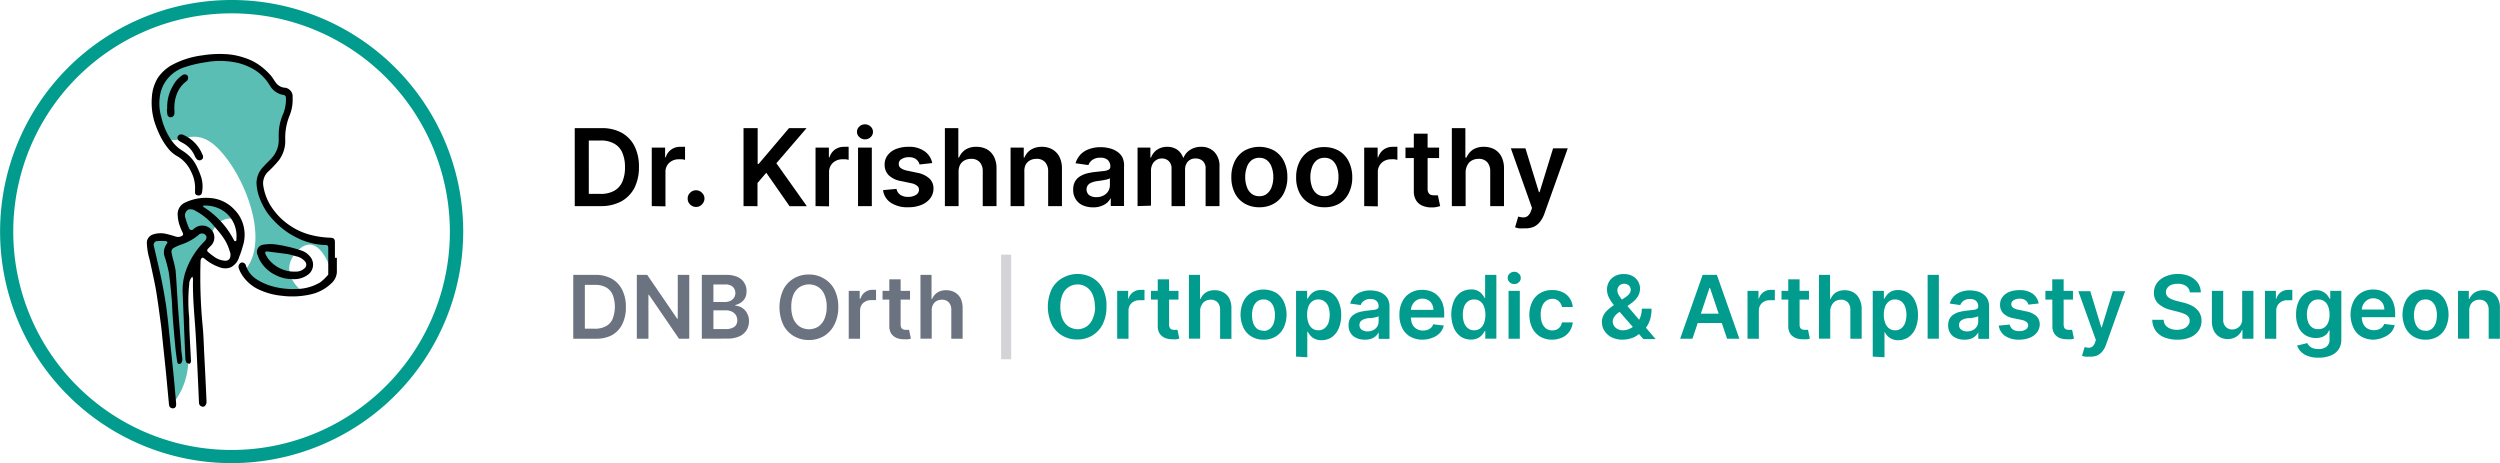 <svg xmlns="http://www.w3.org/2000/svg" viewBox="0 0 284.69 52.74"><g id="Layer_2" data-name="Layer 2"><g id="Layer_2-2" data-name="Layer 2"><g id="_03" data-name="03"><path d="M26.37,52.74A26.37,26.37,0,1,1,52.75,26.37,26.4,26.4,0,0,1,26.37,52.74Zm0-51.22A24.86,24.86,0,1,0,51.23,26.37,24.88,24.88,0,0,0,26.37,1.52Z" style="fill:#019c8e"/><path d="M32.37,10.52a9.25,9.25,0,0,1-1.32-1.26,7.85,7.85,0,0,0-8.56-2.5c-6,1.85-5.15,5-4,8s3.05-1,6.19,2,6.24,10.75,3.1,14.16c0,0,1.18,3,6.68,2.3,0,0-3-2.19-.57-4.66s3.87,2.36,3.87,2.36V27.47s-8.08-.23-7.89-7.17L32.05,17A12.33,12.33,0,0,1,33,12.37,1.54,1.54,0,0,0,32.37,10.52Z" style="fill:#5abeb5"/><path d="M27.18,25.1S25.11,24,24,26.77s-2,1.94-2.57,4.36c-.38,1.53-.17,6.13,0,9.28a8.08,8.08,0,0,1-1.81,5.65h0l-2-16.55s-1.26-3,.81-2.45a3.79,3.79,0,0,0,3.21-.29s-2.94-3.87,1.83-3.92A4.86,4.86,0,0,1,27.18,25.1Z" style="fill:#5abeb5"/><path d="M21.91,31.5a1.16,1.16,0,0,0-.36.83,18.63,18.63,0,0,0,0,3.88c0,1.59.12,3.18.19,4.77a.74.74,0,0,1,0,.21c0,.08-.11.23-.16.23s-.3-.05-.35-.14a1,1,0,0,1-.12-.49c-.06-1.15-.1-2.31-.15-3.46-.05-1.34-.11-2.68-.16-4a6.68,6.68,0,0,1,.33-2.39,8.87,8.87,0,0,1,2.15-3.45l0,0c.26-.26.3-.53.13-.72a.54.54,0,0,0-.81,0,6.15,6.15,0,0,1-2.06,1.11,6.21,6.21,0,0,0-.74.34.49.49,0,0,0-.27.51,7.08,7.08,0,0,0,.17.77A11.1,11.1,0,0,1,20,30.82c.11,1.36.17,2.74.27,4.11.11,1.53.24,3.07.36,4.61,0,.46.11.92.14,1.37a.82.82,0,0,1-.14.45.39.39,0,0,1-.29.08c-.06,0-.14-.13-.15-.2-.08-.48-.15-1-.2-1.46-.11-1.18-.22-2.37-.31-3.56-.06-.73-.07-1.47-.13-2.2-.09-1-.18-2-.33-3a15.72,15.72,0,0,0-.43-1.67,1.6,1.6,0,0,1,.2-1.58c.14-.17.07-.3-.16-.32a8.62,8.62,0,0,0-.88,0,.43.43,0,0,0-.43.56c.12.54.26,1.09.38,1.64.2.88.41,1.76.58,2.64s.35,1.9.48,2.86.2,1.7.29,2.55c.18,1.78.37,3.55.55,5.33.09.95.17,1.89.25,2.84a1,1,0,0,1,0,.3.35.35,0,0,1-.36.33.44.44,0,0,1-.44-.37c-.14-1.47-.27-2.93-.42-4.4-.09-.89-.19-1.78-.28-2.67-.08-.74-.14-1.48-.24-2.21-.17-1.28-.34-2.57-.55-3.84-.18-1-.42-2.06-.64-3.09-.08-.39-.21-.78-.28-1.18a8.19,8.19,0,0,1-.12-1.11,1,1,0,0,1,.7-.93,2.77,2.77,0,0,1,1.4-.09,12.34,12.34,0,0,1,1.19.33.89.89,0,0,0,.7-.07c.18-.09.15-.25.08-.4a7.47,7.47,0,0,1-.4-1,4.41,4.41,0,0,1-.16-1.08,1.43,1.43,0,0,1,.91-1.35,5.51,5.51,0,0,1,3-.47,4.11,4.11,0,0,1,2.52,1.27,4,4,0,0,1,1.1,2A4.16,4.16,0,0,1,27.66,28a11.31,11.31,0,0,1-.43,1.28,1.88,1.88,0,0,1-1,1.18,1.74,1.74,0,0,1-1.15,0,5.23,5.23,0,0,1-1.78-1c-.08-.07-.25-.15-.29-.11a.51.51,0,0,0-.17.34,58.12,58.12,0,0,0,.24,7.46c.09.93.12,1.88.16,2.82.1,1.94.2,3.88.28,5.82a.72.72,0,0,1-.13.37.33.33,0,0,1-.44.12.44.44,0,0,1-.29-.41l-.06-1.38c-.09-2-.18-4-.29-6-.12-2.23-.39-4.46-.33-6.7A2.55,2.55,0,0,0,21.91,31.5ZM23,25.69a1.33,1.33,0,0,1,1.08.48A1.32,1.32,0,0,1,24,28l-.31.32c-.11.12-.14.25,0,.37s.39.34.61.48a2.35,2.35,0,0,0,1.35.52.54.54,0,0,0,.51-.26,1,1,0,0,0,0-.82,5.33,5.33,0,0,0-.83-1.69c-.29-.41-.62-.79-.95-1.17A6.81,6.81,0,0,0,22.24,24a.94.94,0,0,0-.8-.13.76.76,0,0,0-.34.89A8.83,8.83,0,0,0,21.53,26a.3.3,0,0,0,.5.1A1.39,1.39,0,0,1,23,25.69Zm.14-2.28,0,.14.27.17c.21.15.43.3.64.47a9.66,9.66,0,0,1,2.6,3.18.2.2,0,0,0,.13.1.18.18,0,0,0,.14-.1.65.65,0,0,0,0-.2A3.44,3.44,0,0,0,25.41,24a3.74,3.74,0,0,0-1.4-.54A4.6,4.6,0,0,0,23.18,23.41Zm15,5.95c0-.59,0-1.17,0-1.76,0-.39-.13-.51-.52-.53a10.29,10.29,0,0,1-2.28-.33,7.38,7.38,0,0,1-2.13-.93,7.49,7.49,0,0,1-2.13-2,6,6,0,0,1-1.09-2.62,1.82,1.82,0,0,1,.52-1.62,12.94,12.94,0,0,0,1.25-1.32,3.68,3.68,0,0,0,.72-2.42,6.7,6.7,0,0,1,.52-2.73,4.77,4.77,0,0,0,.32-2,1,1,0,0,0-1-1.12,1.42,1.42,0,0,1-.88-.53c-.23-.3-.41-.64-.66-.92a7.71,7.71,0,0,0-1.09-1,6,6,0,0,0-1.68-.89,7.88,7.88,0,0,0-2.39-.48,12,12,0,0,0-2.54.14,9.8,9.8,0,0,0-3.64,1.18,4.83,4.83,0,0,0-1.45,1.36A4.71,4.71,0,0,0,17.3,11a7.6,7.6,0,0,0,.26,2.77,11.32,11.32,0,0,0,.8,1.94,8,8,0,0,0,.9,1.33,3.5,3.5,0,0,0,1,.79,3.85,3.85,0,0,1,1.5,1.72,4,4,0,0,1,.45,2.08c0,.1,0,.2,0,.3a.32.32,0,0,0,.31.32.38.38,0,0,0,.48-.32,3.62,3.62,0,0,0-.09-1.76,9.45,9.45,0,0,0-.49-1.2,4.06,4.06,0,0,0-1.11-1.42c-.29-.25-.64-.44-.95-.67a4.42,4.42,0,0,1-1-1.15,7.62,7.62,0,0,1-1-2.44,5.43,5.43,0,0,1-.09-2.66A4,4,0,0,1,19,9.07a4.17,4.17,0,0,1,2-1.41,14.06,14.06,0,0,1,2.47-.58,9,9,0,0,1,3.83.14,7.46,7.46,0,0,1,1.57.66,5.34,5.34,0,0,1,1.86,1.86,2.19,2.19,0,0,0,1.54,1.07.31.31,0,0,1,.29.34,4.43,4.43,0,0,1-.29,1.76,5.83,5.83,0,0,0-.53,2.33c0,.25,0,.5,0,.74A3,3,0,0,1,31,17.93c-.29.35-.64.64-.95,1a2.68,2.68,0,0,0-.84,1.91,5.4,5.4,0,0,0,.34,1.68,7.9,7.9,0,0,0,.9,1.73,9.67,9.67,0,0,0,2.43,2.3,11.65,11.65,0,0,0,1.35.72,7.62,7.62,0,0,0,2.79.63c.31,0,.36.08.36.39V31c0,.09,0,.21,0,.27a5.82,5.82,0,0,1-.91.88,5.42,5.42,0,0,1-2.83.76,8.67,8.67,0,0,1-3-.42,6.48,6.48,0,0,1-1.38-.66,2.92,2.92,0,0,1-1.26-1.6.44.44,0,0,0-.55-.32.53.53,0,0,0-.26.64,3.9,3.9,0,0,0,.2.47,4.58,4.58,0,0,0,2.31,2.05,7.86,7.86,0,0,0,2.39.61,9.4,9.4,0,0,0,3.34-.17,4.89,4.89,0,0,0,2.32-1.26,1.83,1.83,0,0,0,.61-1.49c0-.46,0-.93,0-1.4ZM30,27.86a4.92,4.92,0,0,1,1.58,0c.34.06.69.11,1,.19a13.91,13.91,0,0,1,1.68.46,2.11,2.11,0,0,1,1.17.87,1.42,1.42,0,0,1-.29,1.85,2.65,2.65,0,0,1-1.9.55,4.07,4.07,0,0,1-1.82-.44,4,4,0,0,1-1.89-1.81c-.09-.18-.15-.39-.23-.58A.83.83,0,0,1,30,27.86Zm.41.77c-.2,0-.26.14-.17.31a3.44,3.44,0,0,0,.33.56,3.75,3.75,0,0,0,3.11,1.43,1.41,1.41,0,0,0,1-.38.53.53,0,0,0,.06-.77,1.79,1.79,0,0,0-1-.59c-.34-.1-.67-.19-1-.26ZM19.06,13a.36.36,0,0,0,.42.35.43.43,0,0,0,.38-.42,3,3,0,0,0,0-.42,4.41,4.41,0,0,1,.24-1.7,3.21,3.21,0,0,1,1.13-1.56.49.49,0,0,0,.12-.65.45.45,0,0,0-.63,0,3.16,3.16,0,0,0-1,1.12,4.73,4.73,0,0,0-.68,2.6C19,12.49,19,12.73,19.06,13Zm4,4.63a4.09,4.09,0,0,0-2.21-2.28.53.53,0,0,0-.43,0c-.33.22-.27.58.12.78l.4.22a3,3,0,0,1,1.25,1.44,1.08,1.08,0,0,0,.28.39.44.44,0,0,0,.35.07c.14-.07.33-.15.3-.38A1.18,1.18,0,0,0,23.08,17.6Z"/><path d="M68.45,23.47h-3V14.59h3.07a4.68,4.68,0,0,1,2.28.53,3.6,3.6,0,0,1,1.46,1.53A5.12,5.12,0,0,1,72.76,19a5.2,5.2,0,0,1-.51,2.39,3.7,3.7,0,0,1-1.48,1.53A4.79,4.79,0,0,1,68.45,23.47Zm-1.4-1.39h1.32a3.15,3.15,0,0,0,1.55-.34,2.2,2.2,0,0,0,.93-1,4,4,0,0,0,.32-1.7,4,4,0,0,0-.32-1.69,2.11,2.11,0,0,0-.92-1A3,3,0,0,0,68.42,16H67.05Z"/><path d="M74.22,23.47V16.81h1.52v1.11h.07a1.66,1.66,0,0,1,.63-.89,1.68,1.68,0,0,1,1-.31h.3a1.12,1.12,0,0,1,.27,0V18.2l-.32-.06-.41,0a1.52,1.52,0,0,0-.77.19,1.33,1.33,0,0,0-.54.51,1.39,1.39,0,0,0-.19.75v3.91Z"/><path d="M79.27,23.57a1,1,0,0,1-.68-.28.91.91,0,0,1-.28-.68.87.87,0,0,1,.28-.66.91.91,0,0,1,.68-.28.9.9,0,0,1,.66.28.89.89,0,0,1,.15,1.14,1,1,0,0,1-.34.35A1,1,0,0,1,79.27,23.57Z"/><path d="M84.67,23.47V14.59h1.61v4.08h.11l3.46-4.08h2l-3.44,4,3.47,4.89H89.91l-2.65-3.81-1,1.17v2.64Z"/><path d="M92.87,23.47V16.81h1.52v1.11h.07a1.7,1.7,0,0,1,.62-.89,1.73,1.73,0,0,1,1-.31h.29a1,1,0,0,1,.27,0V18.2l-.31-.06-.41,0a1.49,1.49,0,0,0-.77.19,1.33,1.33,0,0,0-.54.51,1.4,1.4,0,0,0-.2.75v3.91Z"/><path d="M98.5,15.87a.9.9,0,0,1-.64-.26.77.77,0,0,1-.27-.6.8.8,0,0,1,.27-.6.89.89,0,0,1,.64-.25.93.93,0,0,1,.64.25.81.81,0,0,1,0,1.21A.93.93,0,0,1,98.5,15.87Zm-.79,7.6V16.81h1.57v6.66Z"/><path d="M106.16,18.57l-1.44.16a1.14,1.14,0,0,0-.21-.41,1.05,1.05,0,0,0-.4-.31,1.42,1.42,0,0,0-.61-.11,1.49,1.49,0,0,0-.82.21.59.59,0,0,0-.33.55.56.56,0,0,0,.21.47,1.88,1.88,0,0,0,.73.3l1.14.24a2.86,2.86,0,0,1,1.4.65,1.52,1.52,0,0,1,.47,1.16,1.81,1.81,0,0,1-.37,1.11,2.41,2.41,0,0,1-1,.74,3.79,3.79,0,0,1-1.48.27,3.39,3.39,0,0,1-2-.51,2,2,0,0,1-.89-1.44l1.53-.14a1.08,1.08,0,0,0,.44.68,1.55,1.55,0,0,0,.88.23,1.62,1.62,0,0,0,.9-.23.67.67,0,0,0,.34-.57.57.57,0,0,0-.22-.47,1.54,1.54,0,0,0-.68-.29l-1.13-.24a2.62,2.62,0,0,1-1.42-.67,1.65,1.65,0,0,1-.46-1.2,1.69,1.69,0,0,1,.34-1.07,2.17,2.17,0,0,1,.95-.71,3.78,3.78,0,0,1,1.41-.25,3,3,0,0,1,1.84.5A2.16,2.16,0,0,1,106.16,18.57Z"/><path d="M109.16,19.57v3.9H107.6V14.59h1.53v3.35h.08a2,2,0,0,1,.72-.89,2.23,2.23,0,0,1,1.26-.33,2.46,2.46,0,0,1,1.21.29,2.05,2.05,0,0,1,.8.85,3,3,0,0,1,.28,1.37v4.24h-1.57v-4a1.48,1.48,0,0,0-.34-1,1.25,1.25,0,0,0-1-.38,1.53,1.53,0,0,0-.74.18,1.22,1.22,0,0,0-.51.52A1.71,1.71,0,0,0,109.16,19.57Z"/><path d="M116.65,19.57v3.9h-1.57V16.81h1.5v1.13h.08a1.93,1.93,0,0,1,.73-.89,2.26,2.26,0,0,1,1.25-.33,2.36,2.36,0,0,1,1.21.3,2.05,2.05,0,0,1,.8.85,3,3,0,0,1,.28,1.36v4.24h-1.57v-4a1.49,1.49,0,0,0-.35-1,1.23,1.23,0,0,0-1-.38,1.44,1.44,0,0,0-.73.18,1.26,1.26,0,0,0-.5.52A1.71,1.71,0,0,0,116.65,19.57Z"/><path d="M124.44,23.61a2.8,2.8,0,0,1-1.14-.23,1.8,1.8,0,0,1-.79-.68,1.9,1.9,0,0,1-.3-1.1,1.88,1.88,0,0,1,.21-.93,1.61,1.61,0,0,1,.57-.59,3,3,0,0,1,.81-.34,7.38,7.38,0,0,1,.94-.16l1-.11a1.52,1.52,0,0,0,.53-.16.37.37,0,0,0,.17-.33v0a1,1,0,0,0-.29-.76,1.19,1.19,0,0,0-.84-.26,1.47,1.47,0,0,0-.91.25,1.11,1.11,0,0,0-.45.59l-1.47-.21a2.45,2.45,0,0,1,.57-1,2.49,2.49,0,0,1,1-.62,3.68,3.68,0,0,1,1.27-.21,4,4,0,0,1,1,.12,2.6,2.6,0,0,1,.87.37,1.81,1.81,0,0,1,.64.7A2.27,2.27,0,0,1,128,19v4.46h-1.51v-.91h0a2.34,2.34,0,0,1-.4.52,2.06,2.06,0,0,1-.65.38A2.52,2.52,0,0,1,124.44,23.61Zm.41-1.16a1.63,1.63,0,0,0,.82-.19,1.37,1.37,0,0,0,.54-.5,1.3,1.3,0,0,0,.18-.68V20.3a.59.59,0,0,1-.25.11,2.84,2.84,0,0,1-.39.09l-.43.07-.37.05a2.67,2.67,0,0,0-.62.16,1,1,0,0,0-.44.3.85.85,0,0,0,.15,1.15A1.36,1.36,0,0,0,124.85,22.45Z"/><path d="M129.54,23.47V16.81H131v1.13h.08a1.76,1.76,0,0,1,.69-.89,2,2,0,0,1,1.15-.33,1.92,1.92,0,0,1,1.14.33,1.79,1.79,0,0,1,.66.89h.07a1.83,1.83,0,0,1,.75-.88,2.23,2.23,0,0,1,1.25-.34,2,2,0,0,1,1.5.59,2.27,2.27,0,0,1,.58,1.69v4.47h-1.58V19.24a1.12,1.12,0,0,0-.32-.9,1.15,1.15,0,0,0-.81-.29,1.12,1.12,0,0,0-.89.35,1.34,1.34,0,0,0-.32.92v4.15h-1.54V19.18a1.11,1.11,0,0,0-.31-.83,1.09,1.09,0,0,0-.81-.3,1.08,1.08,0,0,0-.61.17,1.14,1.14,0,0,0-.44.48,1.53,1.53,0,0,0-.17.72v4Z"/><path d="M143.41,23.6a3.19,3.19,0,0,1-1.69-.43,2.81,2.81,0,0,1-1.11-1.2,3.92,3.92,0,0,1-.39-1.8,4,4,0,0,1,.39-1.81,2.89,2.89,0,0,1,1.11-1.21,3.54,3.54,0,0,1,3.38,0,2.89,2.89,0,0,1,1.11,1.21,4,4,0,0,1,.39,1.81,3.92,3.92,0,0,1-.39,1.8,2.81,2.81,0,0,1-1.11,1.2A3.19,3.19,0,0,1,143.41,23.6Zm0-1.26a1.3,1.3,0,0,0,.88-.29,1.66,1.66,0,0,0,.53-.79,3.13,3.13,0,0,0,.18-1.1,3.21,3.21,0,0,0-.18-1.1,1.69,1.69,0,0,0-.53-.8,1.35,1.35,0,0,0-.88-.29,1.41,1.41,0,0,0-.9.29,1.69,1.69,0,0,0-.53.8,3.21,3.21,0,0,0-.18,1.1,3.13,3.13,0,0,0,.18,1.1,1.66,1.66,0,0,0,.53.79A1.35,1.35,0,0,0,143.42,22.34Z"/><path d="M150.83,23.6a3.19,3.19,0,0,1-1.69-.43A2.85,2.85,0,0,1,148,22a3.79,3.79,0,0,1-.4-1.8,3.86,3.86,0,0,1,.4-1.81,2.93,2.93,0,0,1,1.1-1.21,3.29,3.29,0,0,1,1.69-.43,3.33,3.33,0,0,1,1.7.43,2.93,2.93,0,0,1,1.1,1.21,4,4,0,0,1,.4,1.81,3.92,3.92,0,0,1-.4,1.8,2.85,2.85,0,0,1-1.1,1.2A3.23,3.23,0,0,1,150.83,23.6Zm0-1.26a1.33,1.33,0,0,0,.89-.29,1.73,1.73,0,0,0,.53-.79,3.14,3.14,0,0,0,.17-1.1,3.21,3.21,0,0,0-.17-1.1,1.76,1.76,0,0,0-.53-.8,1.38,1.38,0,0,0-.89-.29,1.41,1.41,0,0,0-.9.29,1.76,1.76,0,0,0-.53.8,3.21,3.21,0,0,0-.18,1.1,3.13,3.13,0,0,0,.18,1.1,1.73,1.73,0,0,0,.53.79A1.35,1.35,0,0,0,150.84,22.34Z"/><path d="M155.35,23.47V16.81h1.53v1.11h.06a1.77,1.77,0,0,1,.63-.89,1.73,1.73,0,0,1,1-.31h.29a1,1,0,0,1,.27,0V18.2l-.31-.06a3.07,3.07,0,0,0-.42,0,1.54,1.54,0,0,0-.77.19,1.37,1.37,0,0,0-.53.51,1.4,1.4,0,0,0-.2.75v3.91Z"/><path d="M163.88,16.81V18h-3.83V16.81ZM161,15.22h1.57v6.25a.9.9,0,0,0,.1.48.5.5,0,0,0,.25.23,1,1,0,0,0,.36.06l.27,0,.19,0,.26,1.23-.35.09a2.37,2.37,0,0,1-.57.06,2.57,2.57,0,0,1-1.06-.18,1.56,1.56,0,0,1-.75-.61,1.89,1.89,0,0,1-.27-1Z"/><path d="M166.9,19.57v3.9h-1.57V14.59h1.54v3.35H167a2,2,0,0,1,.72-.89,2.23,2.23,0,0,1,1.26-.33,2.46,2.46,0,0,1,1.21.29,2.05,2.05,0,0,1,.8.85,3,3,0,0,1,.28,1.37v4.24h-1.57v-4a1.48,1.48,0,0,0-.34-1,1.25,1.25,0,0,0-1-.38,1.53,1.53,0,0,0-.74.18,1.22,1.22,0,0,0-.51.52A1.71,1.71,0,0,0,166.9,19.57Z"/><path d="M173.55,26a3.61,3.61,0,0,1-.59,0,1.73,1.73,0,0,1-.43-.12l.36-1.22a2.14,2.14,0,0,0,.61.1.82.82,0,0,0,.48-.17,1.26,1.26,0,0,0,.35-.54l.13-.36-2.41-6.8h1.66l1.54,5h.07l1.54-5h1.67l-2.67,7.47a3.19,3.19,0,0,1-.5.91,2,2,0,0,1-.75.58A2.6,2.6,0,0,1,173.55,26Z"/><path d="M67.74,38.57H65.28V31.3h2.51a3.77,3.77,0,0,1,1.87.44A2.94,2.94,0,0,1,70.85,33a4.15,4.15,0,0,1,.42,1.94,4.19,4.19,0,0,1-.42,2,2.87,2.87,0,0,1-1.21,1.25A3.89,3.89,0,0,1,67.74,38.57ZM66.6,37.43h1.08A2.57,2.57,0,0,0,69,37.15a1.71,1.71,0,0,0,.76-.83,3.85,3.85,0,0,0,0-2.78,1.76,1.76,0,0,0-.75-.82,2.5,2.5,0,0,0-1.24-.28H66.6Z" style="fill:#6b7280"/><path d="M78.49,31.3v7.27H77.32l-3.42-5h-.06v5H72.52V31.3H73.7l3.42,5h.06v-5Z" style="fill:#6b7280"/><path d="M79.92,38.57V31.3H82.7a3.12,3.12,0,0,1,1.31.25,1.71,1.71,0,0,1,1,1.64,1.64,1.64,0,0,1-.17.76,1.57,1.57,0,0,1-.46.5,1.76,1.76,0,0,1-.64.28v.08a1.56,1.56,0,0,1,.74.23,1.62,1.62,0,0,1,.58.61,1.75,1.75,0,0,1,.23.94,1.91,1.91,0,0,1-.27,1,1.85,1.85,0,0,1-.82.71,3.32,3.32,0,0,1-1.39.26Zm1.32-4.18h1.3a1.48,1.48,0,0,0,.61-.12,1,1,0,0,0,.43-.36,1,1,0,0,0-.13-1.25,1.27,1.27,0,0,0-.88-.27H81.24Zm0,3.08h1.41a1.6,1.6,0,0,0,1-.27.9.9,0,0,0,.31-.71,1.18,1.18,0,0,0-.15-.59,1.15,1.15,0,0,0-.46-.41,1.54,1.54,0,0,0-.7-.15H81.24Z" style="fill:#6b7280"/><path d="M95.46,34.94A4.32,4.32,0,0,1,95,37a3.2,3.2,0,0,1-1.19,1.28,3.35,3.35,0,0,1-1.71.44,3.31,3.31,0,0,1-1.71-.45,3.08,3.08,0,0,1-1.19-1.28,4.79,4.79,0,0,1,0-4,3.08,3.08,0,0,1,1.19-1.28,3.31,3.31,0,0,1,1.71-.45,3.26,3.26,0,0,1,1.71.45A3.08,3.08,0,0,1,95,32.93,4.26,4.26,0,0,1,95.46,34.94Zm-1.32,0a3.43,3.43,0,0,0-.26-1.4,1.91,1.91,0,0,0-.71-.86,2,2,0,0,0-2.09,0,1.93,1.93,0,0,0-.72.86,3.44,3.44,0,0,0-.25,1.4,3.39,3.39,0,0,0,.25,1.39,2,2,0,0,0,.72.87,2,2,0,0,0,2.09,0,2,2,0,0,0,.71-.87A3.38,3.38,0,0,0,94.14,34.94Z" style="fill:#6b7280"/><path d="M96.65,38.57V33.12H97.9V34H98a1.3,1.3,0,0,1,.51-.73A1.41,1.41,0,0,1,99.3,33h.24l.22,0v1.18a1,1,0,0,0-.26,0,1.93,1.93,0,0,0-.33,0,1.18,1.18,0,0,0-.63.16,1,1,0,0,0-.44.41,1.15,1.15,0,0,0-.16.62v3.2Z" style="fill:#6b7280"/><path d="M103.63,33.12v1H100.5v-1Zm-2.36-1.31h1.29v5.12a.75.75,0,0,0,.08.4.37.37,0,0,0,.21.18.68.68,0,0,0,.29.05.78.78,0,0,0,.22,0l.16,0,.21,1a2.06,2.06,0,0,1-.29.07,2,2,0,0,1-.46,0,2.15,2.15,0,0,1-.87-.14,1.45,1.45,0,0,1-.62-.5,1.64,1.64,0,0,1-.22-.86Z" style="fill:#6b7280"/><path d="M106.1,35.38v3.19h-1.28V31.3h1.26v2.75h.06a1.64,1.64,0,0,1,.59-.73,1.84,1.84,0,0,1,1-.27,2,2,0,0,1,1,.24,1.69,1.69,0,0,1,.66.69,2.54,2.54,0,0,1,.23,1.12v3.47h-1.29V35.3a1.22,1.22,0,0,0-.28-.86,1,1,0,0,0-.79-.31,1.25,1.25,0,0,0-.61.15,1.06,1.06,0,0,0-.41.43A1.35,1.35,0,0,0,106.1,35.38Z" style="fill:#6b7280"/><path d="M115.15,29V40.91H114V29Z" style="fill:#d4d4d8"/><path d="M126,34.94a4.32,4.32,0,0,1-.44,2,3.2,3.2,0,0,1-1.19,1.28,3.35,3.35,0,0,1-1.71.44,3.28,3.28,0,0,1-1.71-.45,3.08,3.08,0,0,1-1.19-1.28,4.79,4.79,0,0,1,0-4A3.08,3.08,0,0,1,121,31.65a3.47,3.47,0,0,1,3.42,0,3.08,3.08,0,0,1,1.19,1.28A4.26,4.26,0,0,1,126,34.94Zm-1.32,0a3.43,3.43,0,0,0-.26-1.4,1.91,1.91,0,0,0-.71-.86,1.84,1.84,0,0,0-1-.29,1.89,1.89,0,0,0-1,.29,1.91,1.91,0,0,0-.71.86,3.44,3.44,0,0,0-.25,1.4,3.39,3.39,0,0,0,.25,1.39,2,2,0,0,0,.71.87,2,2,0,0,0,1,.29,1.92,1.92,0,0,0,1-.29,2,2,0,0,0,.71-.87A3.38,3.38,0,0,0,124.71,34.94Z" style="fill:#019c8e"/><path d="M127.22,38.57V33.12h1.25V34h.05a1.32,1.32,0,0,1,.52-.73,1.41,1.41,0,0,1,.83-.26h.24l.22,0v1.18a1,1,0,0,0-.26,0,2,2,0,0,0-.34,0,1.23,1.23,0,0,0-.63.16,1.06,1.06,0,0,0-.43.41,1.15,1.15,0,0,0-.16.62v3.2Z" style="fill:#019c8e"/><path d="M134.2,33.12v1h-3.13v-1Zm-2.36-1.31h1.29v5.12a.75.75,0,0,0,.08.4.37.37,0,0,0,.21.18.65.65,0,0,0,.29.05.78.78,0,0,0,.22,0l.15,0,.22,1-.29.07a2,2,0,0,1-.47,0,2.13,2.13,0,0,1-.86-.14,1.4,1.4,0,0,1-.62-.5,1.55,1.55,0,0,1-.22-.86Z" style="fill:#019c8e"/><path d="M136.67,35.38v3.19h-1.28V31.3h1.26v2.75h.06a1.64,1.64,0,0,1,.59-.73,1.81,1.81,0,0,1,1-.27,2,2,0,0,1,1,.24A1.69,1.69,0,0,1,140,34a2.54,2.54,0,0,1,.23,1.12v3.47h-1.29V35.3a1.22,1.22,0,0,0-.28-.86,1,1,0,0,0-.79-.31,1.25,1.25,0,0,0-.61.15,1,1,0,0,0-.41.43A1.26,1.26,0,0,0,136.67,35.38Z" style="fill:#019c8e"/><path d="M143.89,38.68a2.58,2.58,0,0,1-1.38-.36,2.33,2.33,0,0,1-.91-1,3.56,3.56,0,0,1,0-3,2.36,2.36,0,0,1,.91-1,2.9,2.9,0,0,1,2.76,0,2.36,2.36,0,0,1,.91,1,3.56,3.56,0,0,1,0,3,2.33,2.33,0,0,1-.91,1A2.58,2.58,0,0,1,143.89,38.68Zm0-1a1.08,1.08,0,0,0,.72-.24,1.45,1.45,0,0,0,.44-.65,3,3,0,0,0,0-1.8,1.45,1.45,0,0,0-.44-.65,1.08,1.08,0,0,0-.72-.24,1.13,1.13,0,0,0-.74.24,1.53,1.53,0,0,0-.44.65,3,3,0,0,0,0,1.8,1.53,1.53,0,0,0,.44.65A1.13,1.13,0,0,0,143.9,37.65Z" style="fill:#019c8e"/><path d="M147.59,40.61V33.12h1.26V34h.08a1.8,1.8,0,0,1,.28-.42,1.51,1.51,0,0,1,.49-.39,1.61,1.61,0,0,1,.78-.16,2.13,2.13,0,0,1,1.14.32,2.18,2.18,0,0,1,.81,1,3.54,3.54,0,0,1,.3,1.53,3.7,3.7,0,0,1-.29,1.53,2.32,2.32,0,0,1-.8,1,2.09,2.09,0,0,1-1.15.33,1.77,1.77,0,0,1-.78-.16,1.5,1.5,0,0,1-.5-.38,2.18,2.18,0,0,1-.28-.42h-.06v2.9Zm1.26-4.76a2.57,2.57,0,0,0,.15.92,1.36,1.36,0,0,0,.43.62,1.1,1.1,0,0,0,.7.22,1.06,1.06,0,0,0,.71-.23,1.43,1.43,0,0,0,.44-.62,3,3,0,0,0,0-1.82,1.32,1.32,0,0,0-.44-.61,1.12,1.12,0,0,0-.71-.23,1.09,1.09,0,0,0-.7.22,1.34,1.34,0,0,0-.44.61A2.78,2.78,0,0,0,148.85,35.85Z" style="fill:#019c8e"/><path d="M155.4,38.68a2.12,2.12,0,0,1-.93-.19,1.43,1.43,0,0,1-.66-.55,1.59,1.59,0,0,1-.24-.9,1.55,1.55,0,0,1,.17-.76,1.35,1.35,0,0,1,.47-.48,2.06,2.06,0,0,1,.66-.28,6.53,6.53,0,0,1,.77-.14l.78-.09a1.12,1.12,0,0,0,.43-.12.31.31,0,0,0,.14-.28v0a.81.81,0,0,0-.24-.62,1,1,0,0,0-.68-.22,1.19,1.19,0,0,0-.75.21,1,1,0,0,0-.37.48l-1.2-.17a2,2,0,0,1,.47-.83,2.05,2.05,0,0,1,.8-.5,2.87,2.87,0,0,1,1-.17,3.46,3.46,0,0,1,.78.09,2,2,0,0,1,.72.31,1.59,1.59,0,0,1,.52.57,1.87,1.87,0,0,1,.19.9v3.65H157v-.75h0a1.83,1.83,0,0,1-.33.43,1.61,1.61,0,0,1-.53.31A2.09,2.09,0,0,1,155.4,38.68Zm.33-.94a1.41,1.41,0,0,0,.67-.16,1.09,1.09,0,0,0,.44-.41,1.06,1.06,0,0,0,.15-.55V36a.41.41,0,0,1-.2.09l-.32.08-.35.06-.31,0a2.37,2.37,0,0,0-.51.13,1,1,0,0,0-.36.24.67.67,0,0,0-.13.41.63.63,0,0,0,.26.54A1.12,1.12,0,0,0,155.73,37.74Z" style="fill:#019c8e"/><path d="M162,38.68a2.76,2.76,0,0,1-1.41-.35,2.27,2.27,0,0,1-.92-1,3.26,3.26,0,0,1-.31-1.48,3.16,3.16,0,0,1,.32-1.48,2.28,2.28,0,0,1,.9-1,2.47,2.47,0,0,1,1.35-.36,2.76,2.76,0,0,1,1,.16,2.12,2.12,0,0,1,.79.5,2.4,2.4,0,0,1,.55.86,3.49,3.49,0,0,1,.19,1.23v.4h-4.46v-.87h3.23a1.32,1.32,0,0,0-.16-.66,1.1,1.1,0,0,0-.43-.45,1.26,1.26,0,0,0-.65-.17,1.23,1.23,0,0,0-.69.19,1.3,1.3,0,0,0-.46.5,1.36,1.36,0,0,0-.17.67v.75a1.87,1.87,0,0,0,.17.82,1.23,1.23,0,0,0,.49.52,1.44,1.44,0,0,0,.73.18,1.6,1.6,0,0,0,.51-.08,1.28,1.28,0,0,0,.39-.24.88.88,0,0,0,.25-.39l1.2.14a1.84,1.84,0,0,1-.43.83,2.13,2.13,0,0,1-.81.54A3,3,0,0,1,162,38.68Z" style="fill:#019c8e"/><path d="M167.51,38.67a2.06,2.06,0,0,1-1.15-.33,2.32,2.32,0,0,1-.8-1,4.12,4.12,0,0,1,0-3.06,2.18,2.18,0,0,1,.81-1,2.13,2.13,0,0,1,1.14-.32,1.61,1.61,0,0,1,.78.16,1.51,1.51,0,0,1,.49.39,2.18,2.18,0,0,1,.28.42h.06V31.3h1.28v7.27h-1.26v-.86h-.08a2.18,2.18,0,0,1-.28.42,1.5,1.5,0,0,1-.5.38A1.8,1.8,0,0,1,167.51,38.67Zm.36-1.06a1.12,1.12,0,0,0,.7-.22,1.36,1.36,0,0,0,.43-.62,2.57,2.57,0,0,0,.15-.92,2.53,2.53,0,0,0-.15-.92,1.26,1.26,0,0,0-.43-.61,1.09,1.09,0,0,0-.7-.22,1.17,1.17,0,0,0-.72.23,1.38,1.38,0,0,0-.43.61,3,3,0,0,0,0,1.82,1.43,1.43,0,0,0,.44.62A1.06,1.06,0,0,0,167.87,37.61Z" style="fill:#019c8e"/><path d="M172.43,32.35a.73.73,0,0,1-.52-.21.64.64,0,0,1-.22-.49.63.63,0,0,1,.22-.49.73.73,0,0,1,.52-.21.72.72,0,0,1,.53.21.64.64,0,0,1,.22.49.63.63,0,0,1-.22.49A.72.72,0,0,1,172.43,32.35Zm-.64,6.22V33.12h1.28v5.45Z" style="fill:#019c8e"/><path d="M176.77,38.68a2.63,2.63,0,0,1-1.4-.36,2.39,2.39,0,0,1-.9-1,3.56,3.56,0,0,1,0-2.93,2.28,2.28,0,0,1,.9-1,2.58,2.58,0,0,1,1.38-.36,2.73,2.73,0,0,1,1.18.24,2,2,0,0,1,.82.69,2.08,2.08,0,0,1,.35,1h-1.23a1.2,1.2,0,0,0-.36-.66,1,1,0,0,0-.74-.27,1.18,1.18,0,0,0-.69.22,1.34,1.34,0,0,0-.46.6,2.44,2.44,0,0,0-.17,1,2.66,2.66,0,0,0,.16.95,1.49,1.49,0,0,0,.46.62,1.26,1.26,0,0,0,1.21.1,1,1,0,0,0,.38-.31,1.33,1.33,0,0,0,.21-.5h1.23a2.22,2.22,0,0,1-.35,1,2,2,0,0,1-.8.7A2.75,2.75,0,0,1,176.77,38.68Z" style="fill:#019c8e"/><path d="M184.81,38.68a2.84,2.84,0,0,1-1.28-.27,2.08,2.08,0,0,1-.82-.73,1.85,1.85,0,0,1-.29-1,1.59,1.59,0,0,1,.18-.77,2.24,2.24,0,0,1,.49-.63,7.94,7.94,0,0,1,.74-.57l1.29-.88a1.5,1.5,0,0,0,.43-.39.76.76,0,0,0,.15-.48.66.66,0,0,0-.2-.44.81.81,0,0,0-.95-.1.66.66,0,0,0-.27.28.71.71,0,0,0-.1.37,1.08,1.08,0,0,0,.13.48,4.26,4.26,0,0,0,.35.51l.46.55,3.41,4h-1.39l-2.83-3.24-.61-.73a4.32,4.32,0,0,1-.48-.75A2,2,0,0,1,183,33a1.77,1.77,0,0,1,.23-.92,1.72,1.72,0,0,1,.67-.64,2,2,0,0,1,1-.23,2.07,2.07,0,0,1,1,.22,1.65,1.65,0,0,1,.63.6,1.61,1.61,0,0,1,.23.82,1.74,1.74,0,0,1-.26.93,2.72,2.72,0,0,1-.71.73l-1.47,1.08a1.85,1.85,0,0,0-.52.53,1,1,0,0,0-.15.45,1,1,0,0,0,.14.52,1.07,1.07,0,0,0,.41.38,1.35,1.35,0,0,0,.62.14,1.77,1.77,0,0,0,.77-.18,2.07,2.07,0,0,0,.69-.5,2.43,2.43,0,0,0,.5-.78,2.71,2.71,0,0,0,.18-1h1.11a4.25,4.25,0,0,1-.15,1.19,3.27,3.27,0,0,1-.4.86,2.54,2.54,0,0,1-.51.56l-.16.12-.17.12a2.38,2.38,0,0,1-.89.51A3.29,3.29,0,0,1,184.81,38.68Z" style="fill:#019c8e"/><path d="M192.73,38.57h-1.4l2.56-7.27h1.62l2.56,7.27h-1.4l-1.94-5.78h-.06Zm.05-2.85h3.83v1.06h-3.83Z" style="fill:#019c8e"/><path d="M199,38.57V33.12h1.25V34h.05a1.32,1.32,0,0,1,.52-.73,1.41,1.41,0,0,1,.83-.26h.24l.22,0v1.18a1,1,0,0,0-.26,0,2,2,0,0,0-.34,0,1.23,1.23,0,0,0-.63.16,1.06,1.06,0,0,0-.43.41,1.15,1.15,0,0,0-.16.62v3.2Z" style="fill:#019c8e"/><path d="M206,33.12v1h-3.13v-1Zm-2.36-1.31h1.29v5.12a.75.75,0,0,0,.08.4.37.37,0,0,0,.21.18.68.68,0,0,0,.29.05.78.78,0,0,0,.22,0l.16,0,.21,1a2.06,2.06,0,0,1-.29.07,2,2,0,0,1-.46,0,2.15,2.15,0,0,1-.87-.14,1.45,1.45,0,0,1-.62-.5,1.64,1.64,0,0,1-.22-.86Z" style="fill:#019c8e"/><path d="M208.42,35.38v3.19h-1.28V31.3h1.26v2.75h.06a1.64,1.64,0,0,1,.59-.73,1.84,1.84,0,0,1,1-.27,2,2,0,0,1,1,.24,1.69,1.69,0,0,1,.66.69A2.54,2.54,0,0,1,212,35.1v3.47h-1.29V35.3a1.22,1.22,0,0,0-.28-.86,1,1,0,0,0-.79-.31,1.25,1.25,0,0,0-.61.15,1.06,1.06,0,0,0-.41.43A1.35,1.35,0,0,0,208.42,35.38Z" style="fill:#019c8e"/><path d="M213.26,40.61V33.12h1.27V34h.07a2.78,2.78,0,0,1,.28-.42,1.62,1.62,0,0,1,.49-.39,1.68,1.68,0,0,1,.79-.16,2.13,2.13,0,0,1,1.14.32,2.18,2.18,0,0,1,.81,1,3.54,3.54,0,0,1,.3,1.53,3.7,3.7,0,0,1-.29,1.53,2.27,2.27,0,0,1-.81,1,2.06,2.06,0,0,1-1.15.33,1.72,1.72,0,0,1-.77-.16,1.5,1.5,0,0,1-.5-.38,2.91,2.91,0,0,1-.29-.42h0v2.9Zm1.26-4.76a2.36,2.36,0,0,0,.16.92,1.36,1.36,0,0,0,.43.62,1.09,1.09,0,0,0,.7.22,1.06,1.06,0,0,0,.71-.23,1.41,1.41,0,0,0,.43-.62,2.84,2.84,0,0,0,0-1.82,1.31,1.31,0,0,0-.43-.61,1.12,1.12,0,0,0-.71-.23,1.09,1.09,0,0,0-.7.22,1.27,1.27,0,0,0-.44.61A2.53,2.53,0,0,0,214.52,35.85Z" style="fill:#019c8e"/><path d="M220.79,31.3v7.27h-1.28V31.3Z" style="fill:#019c8e"/><path d="M223.68,38.68a2.12,2.12,0,0,1-.93-.19,1.43,1.43,0,0,1-.66-.55,1.59,1.59,0,0,1-.24-.9,1.55,1.55,0,0,1,.17-.76,1.35,1.35,0,0,1,.47-.48,2.06,2.06,0,0,1,.66-.28,6.53,6.53,0,0,1,.77-.14l.78-.09a1.12,1.12,0,0,0,.43-.12.29.29,0,0,0,.14-.28v0a.81.81,0,0,0-.24-.62,1,1,0,0,0-.68-.22,1.19,1.19,0,0,0-.75.21,1,1,0,0,0-.37.48l-1.2-.17a2,2,0,0,1,.47-.83,2.05,2.05,0,0,1,.8-.5,2.87,2.87,0,0,1,1-.17,3.55,3.55,0,0,1,.79.09,2,2,0,0,1,.71.31,1.59,1.59,0,0,1,.52.57,1.87,1.87,0,0,1,.19.9v3.65h-1.23v-.75h0a1.83,1.83,0,0,1-.33.43,1.61,1.61,0,0,1-.53.31A2.09,2.09,0,0,1,223.68,38.68Zm.33-.94a1.41,1.41,0,0,0,.67-.16,1.09,1.09,0,0,0,.44-.41,1.06,1.06,0,0,0,.15-.55V36a.37.37,0,0,1-.2.09l-.32.08-.35.06-.3,0a2.32,2.32,0,0,0-.52.13,1,1,0,0,0-.36.24.67.67,0,0,0-.13.41.63.63,0,0,0,.26.54A1.12,1.12,0,0,0,224,37.74Z" style="fill:#019c8e"/><path d="M232.16,34.56l-1.17.13a.95.95,0,0,0-.5-.59,1.44,1.44,0,0,0-1.18.08.53.53,0,0,0-.27.45.48.48,0,0,0,.18.39,1.43,1.43,0,0,0,.59.24l.93.2a2.33,2.33,0,0,1,1.15.53,1.31,1.31,0,0,1,.39.95,1.51,1.51,0,0,1-.31.9,1.87,1.87,0,0,1-.82.62,3.21,3.21,0,0,1-1.2.22,2.77,2.77,0,0,1-1.61-.42,1.69,1.69,0,0,1-.73-1.18l1.25-.12a.92.92,0,0,0,.36.56,1.25,1.25,0,0,0,.72.19,1.27,1.27,0,0,0,.74-.19.55.55,0,0,0,.28-.46.48.48,0,0,0-.18-.39,1.4,1.4,0,0,0-.56-.24l-.93-.19a2.25,2.25,0,0,1-1.16-.55,1.37,1.37,0,0,1-.37-1,1.39,1.39,0,0,1,.28-.87,1.77,1.77,0,0,1,.77-.58,3.19,3.19,0,0,1,1.15-.2,2.54,2.54,0,0,1,1.52.41A1.75,1.75,0,0,1,232.16,34.56Z" style="fill:#019c8e"/><path d="M236.06,33.12v1h-3.14v-1Zm-2.36-1.31H235v5.12a.86.86,0,0,0,.08.4.37.37,0,0,0,.21.18.71.71,0,0,0,.29.05.86.86,0,0,0,.23,0l.15,0,.22,1a2.28,2.28,0,0,1-.3.07,2,2,0,0,1-.46,0,2.21,2.21,0,0,1-.87-.14,1.37,1.37,0,0,1-.61-.5,1.47,1.47,0,0,1-.22-.86Z" style="fill:#019c8e"/><path d="M237.93,40.61a2.39,2.39,0,0,1-.48,0,1.87,1.87,0,0,1-.36-.09l.3-1a2,2,0,0,0,.5.08.66.66,0,0,0,.39-.14,1.09,1.09,0,0,0,.29-.44l.1-.3-2-5.56h1.36l1.26,4.12h.05l1.26-4.12H242l-2.18,6.11a2.29,2.29,0,0,1-.41.74,1.67,1.67,0,0,1-.61.48A2.08,2.08,0,0,1,237.93,40.61Z" style="fill:#019c8e"/><path d="M249.37,33.3a1,1,0,0,0-.41-.72,1.6,1.6,0,0,0-1-.26,1.83,1.83,0,0,0-.7.12,1,1,0,0,0-.45.34.76.76,0,0,0-.16.49.71.71,0,0,0,.1.39,1,1,0,0,0,.29.28,1.64,1.64,0,0,0,.4.19,3.22,3.22,0,0,0,.44.14l.68.17a4.4,4.4,0,0,1,.8.26,2.47,2.47,0,0,1,.68.41,1.77,1.77,0,0,1,.66,1.42,1.92,1.92,0,0,1-.33,1.12,2.11,2.11,0,0,1-.94.76,3.71,3.71,0,0,1-1.49.27,3.9,3.9,0,0,1-1.47-.26,2.2,2.2,0,0,1-1-.77,2.27,2.27,0,0,1-.38-1.23h1.3a1,1,0,0,0,.23.64,1.3,1.3,0,0,0,.54.37,2.17,2.17,0,0,0,.74.13,2.1,2.1,0,0,0,.75-.13,1.17,1.17,0,0,0,.51-.37.79.79,0,0,0,.19-.54.72.72,0,0,0-.16-.47,1.2,1.2,0,0,0-.46-.31,4.49,4.49,0,0,0-.68-.23l-.83-.21a3.32,3.32,0,0,1-1.42-.7,1.64,1.64,0,0,1-.52-1.25,1.9,1.9,0,0,1,.35-1.13,2.37,2.37,0,0,1,1-.75A3.35,3.35,0,0,1,248,31.2a3.2,3.2,0,0,1,1.36.27,2.34,2.34,0,0,1,.92.74,2,2,0,0,1,.34,1.09Z" style="fill:#019c8e"/><path d="M255.33,36.28V33.12h1.28v5.45h-1.25v-1h-.05a1.66,1.66,0,0,1-.61.75,1.79,1.79,0,0,1-1,.29,1.86,1.86,0,0,1-.95-.24,1.68,1.68,0,0,1-.64-.7,2.46,2.46,0,0,1-.23-1.11V33.12h1.29v3.27a1.13,1.13,0,0,0,.28.82,1,1,0,0,0,.75.31,1.25,1.25,0,0,0,.55-.14,1.12,1.12,0,0,0,.43-.41A1.27,1.27,0,0,0,255.33,36.28Z" style="fill:#019c8e"/><path d="M257.93,38.57V33.12h1.24V34h.06a1.35,1.35,0,0,1,.51-.73,1.44,1.44,0,0,1,.84-.26h.24l.22,0v1.18a1.08,1.08,0,0,0-.26,0l-.34,0a1.23,1.23,0,0,0-.63.16,1.15,1.15,0,0,0-.44.41,1.24,1.24,0,0,0-.16.62v3.2Z" style="fill:#019c8e"/><path d="M264,40.73a3.23,3.23,0,0,1-1.19-.19,2.07,2.07,0,0,1-.8-.5,1.79,1.79,0,0,1-.42-.69l1.16-.28a1.22,1.22,0,0,0,.22.32,1.26,1.26,0,0,0,.41.26,1.69,1.69,0,0,0,.64.1,1.45,1.45,0,0,0,.9-.26,1,1,0,0,0,.36-.87v-1h-.06A2.4,2.4,0,0,1,265,38a1.54,1.54,0,0,1-.5.35,2,2,0,0,1-.78.14,2.3,2.3,0,0,1-1.14-.29,2.13,2.13,0,0,1-.81-.89,3.28,3.28,0,0,1-.3-1.48,3.46,3.46,0,0,1,.3-1.52,2.21,2.21,0,0,1,.81-.94,2.13,2.13,0,0,1,1.14-.32,1.57,1.57,0,0,1,1.29.55,2.78,2.78,0,0,1,.28.42h.07v-.9h1.26v5.54a1.94,1.94,0,0,1-.33,1.16,2,2,0,0,1-.91.68A3.6,3.6,0,0,1,264,40.73Zm0-3.25a1.19,1.19,0,0,0,.69-.19,1.3,1.3,0,0,0,.44-.58,2.33,2.33,0,0,0,.15-.89,2.5,2.5,0,0,0-.15-.9,1.29,1.29,0,0,0-.43-.6,1.1,1.1,0,0,0-.7-.22,1.13,1.13,0,0,0-.72.23,1.31,1.31,0,0,0-.43.61,2.42,2.42,0,0,0-.15.88,2.3,2.3,0,0,0,.15.87,1.26,1.26,0,0,0,.44.59A1.15,1.15,0,0,0,264.05,37.48Z" style="fill:#019c8e"/><path d="M270.33,38.68a2.79,2.79,0,0,1-1.42-.35,2.25,2.25,0,0,1-.91-1,3.58,3.58,0,0,1,0-3,2.34,2.34,0,0,1,.9-1,2.53,2.53,0,0,1,1.36-.36,2.71,2.71,0,0,1,.95.16,2.16,2.16,0,0,1,.8.5,2.26,2.26,0,0,1,.54.86,3.48,3.48,0,0,1,.2,1.23v.4h-4.47v-.87h3.24a1.43,1.43,0,0,0-.16-.66,1.16,1.16,0,0,0-.43-.45,1.29,1.29,0,0,0-.65-.17,1.19,1.19,0,0,0-.69.19,1.33,1.33,0,0,0-.47.5,1.48,1.48,0,0,0-.17.67v.75a1.74,1.74,0,0,0,.18.82,1.21,1.21,0,0,0,.48.52,1.47,1.47,0,0,0,.74.18,1.59,1.59,0,0,0,.5-.08,1.47,1.47,0,0,0,.4-.24,1,1,0,0,0,.25-.39l1.2.14a1.94,1.94,0,0,1-.43.83,2.3,2.3,0,0,1-.81.54A3.08,3.08,0,0,1,270.33,38.68Z" style="fill:#019c8e"/><path d="M276.21,38.68a2.58,2.58,0,0,1-1.38-.36,2.4,2.4,0,0,1-.91-1,3.56,3.56,0,0,1,0-3,2.42,2.42,0,0,1,.91-1,2.67,2.67,0,0,1,1.38-.35,2.71,2.71,0,0,1,1.39.35,2.33,2.33,0,0,1,.9,1,3.56,3.56,0,0,1,0,3,2.31,2.31,0,0,1-.9,1A2.62,2.62,0,0,1,276.21,38.68Zm0-1a1.08,1.08,0,0,0,.72-.24,1.45,1.45,0,0,0,.44-.65,3,3,0,0,0,0-1.8,1.45,1.45,0,0,0-.44-.65,1.08,1.08,0,0,0-.72-.24,1.13,1.13,0,0,0-.74.24,1.43,1.43,0,0,0-.43.65,2.78,2.78,0,0,0,0,1.8,1.43,1.43,0,0,0,.43.65A1.13,1.13,0,0,0,276.22,37.65Z" style="fill:#019c8e"/><path d="M281.19,35.38v3.19h-1.28V33.12h1.23v.93h.06a1.6,1.6,0,0,1,.6-.73,1.86,1.86,0,0,1,1-.27,2,2,0,0,1,1,.24,1.58,1.58,0,0,1,.65.7,2.22,2.22,0,0,1,.23,1.11v3.47h-1.28V35.3a1.27,1.27,0,0,0-.28-.86,1,1,0,0,0-.78-.31,1.16,1.16,0,0,0-.6.15,1.06,1.06,0,0,0-.41.43A1.36,1.36,0,0,0,281.19,35.38Z" style="fill:#019c8e"/></g></g></g></svg>